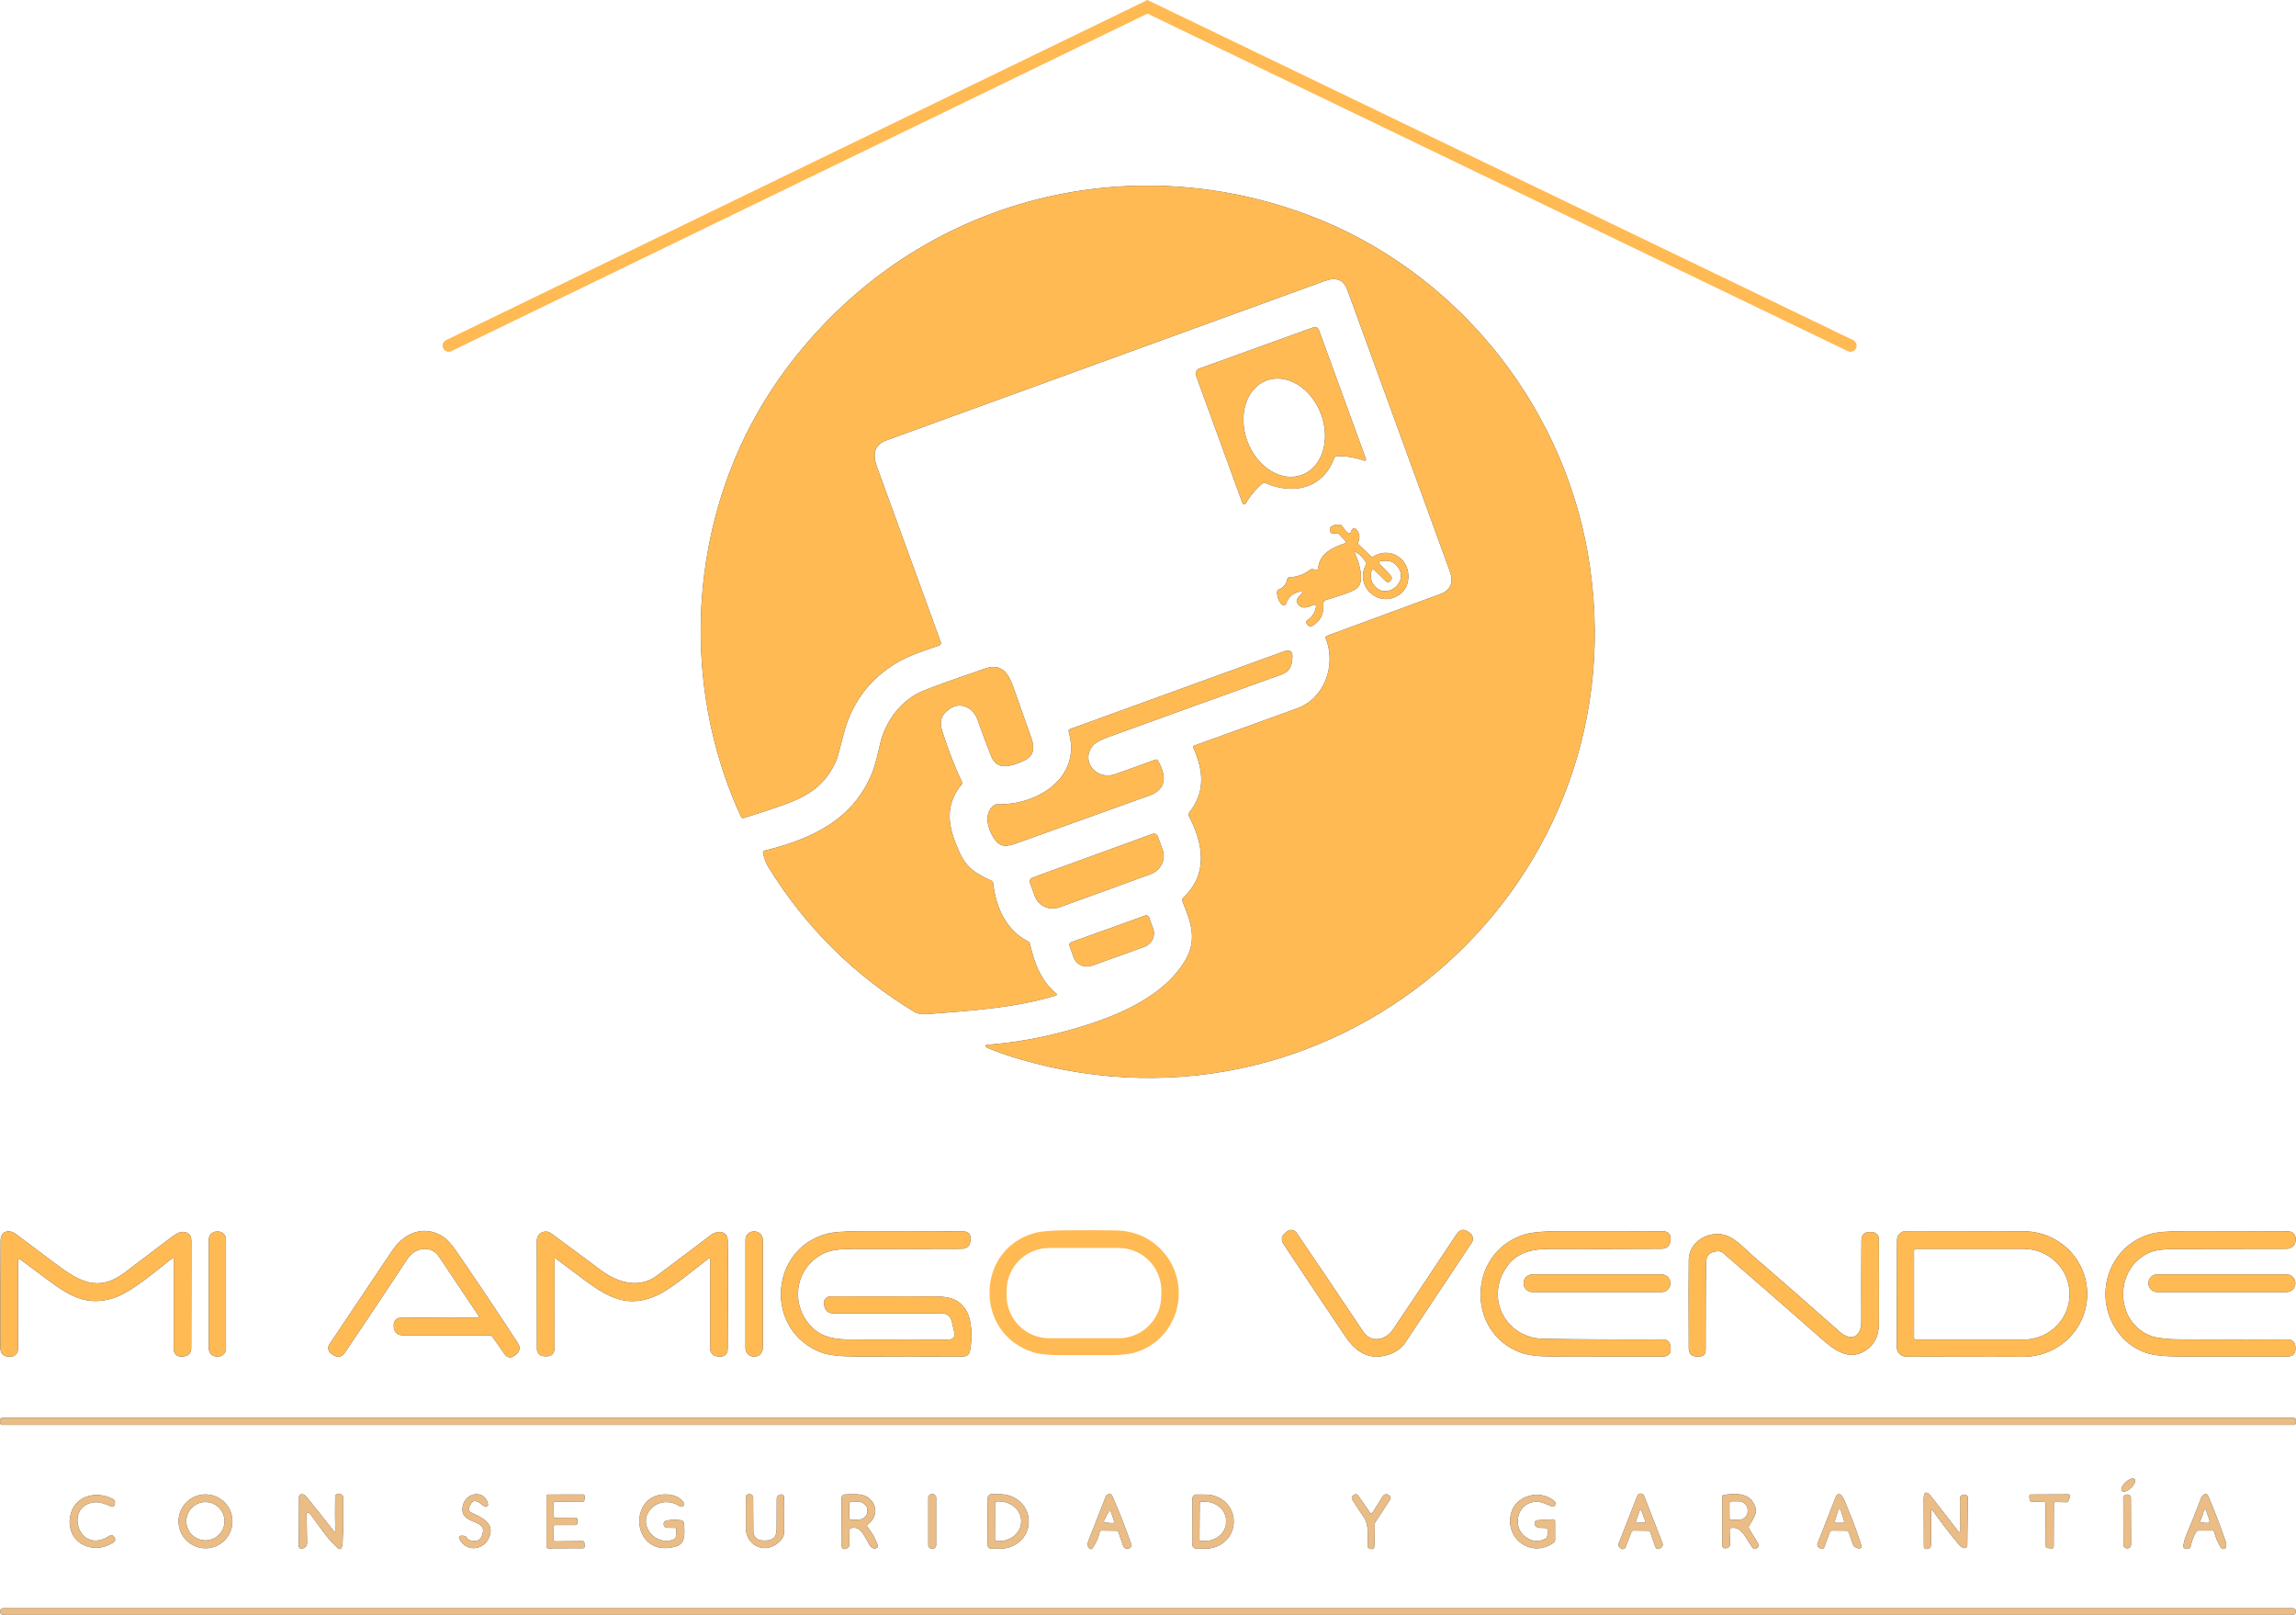 <?xml version="1.0" encoding="UTF-8"?>
<!DOCTYPE svg PUBLIC "-//W3C//DTD SVG 1.1//EN" "http://www.w3.org/Graphics/SVG/1.1/DTD/svg11.dtd">
<!-- Creator: CorelDRAW (Versión de evaluación) -->
<svg xmlns="http://www.w3.org/2000/svg" xml:space="preserve" width="132.263mm" height="93.008mm" version="1.1" style="shape-rendering:geometricPrecision; text-rendering:geometricPrecision; image-rendering:optimizeQuality; fill-rule:evenodd; clip-rule:evenodd"
viewBox="0 0 13930.19 9795.81"
 xmlns:xlink="http://www.w3.org/1999/xlink"
 xmlns:xodm="http://www.corel.com/coreldraw/odm/2003">
 <defs>
  <style type="text/css">
   <![CDATA[
    .str2 {stroke:#FFBA53;stroke-width:8.03;stroke-miterlimit:22.926}
    .str1 {stroke:#7E6544;stroke-width:3.59;stroke-miterlimit:10}
    .str0 {stroke:#88642A;stroke-width:3.59;stroke-miterlimit:10}
    .fil0 {fill:none;fill-rule:nonzero}
    .fil2 {fill:#EABC86;fill-rule:nonzero}
    .fil1 {fill:#FFBA53;fill-rule:nonzero}
   ]]>
  </style>
 </defs>
 <g id="Capa_x0020_1">
  <g id="_1298042418032">
   <g>
    <path class="fil0 str0" d="M8454.2 8062.79c-45.4,67.68 -135.2,88.97 -185.42,13.81 -128.37,-192.07 -262.89,-391.78 -403.57,-598.81 -12.14,-17.79 -36.59,-21.78 -53.71,-8.82l-9.48 7.15c-26.27,19.96 -30.26,43.74 -11.96,71.18 129.2,194.89 254.74,382.13 376.31,561.73 58.37,86.3 137.35,141.17 247.43,109.24 50.05,-14.46 87.13,-39.74 111.24,-76.16 130.7,-196.05 265.06,-397.92 403.09,-605.78 11.81,-17.79 7.98,-41.74 -8.98,-54.87l-8.31 -6.49c-28.44,-22.12 -52.55,-18.13 -72.5,11.98 -130.54,197.05 -258.58,389.11 -384.12,575.85z"/>
    <path class="fil0 str0" d="M1055.56 7632.27l0 554.24c0,21.95 17.96,39.91 39.91,39.74l11.64 -0.16c34.43,-0.17 51.56,-17.46 51.71,-51.88 0.34,-214.35 0.67,-429.86 0.84,-646.19 0,-34.42 -15.81,-52.56 -47.4,-54.55 -29.1,-1.83 -60.7,23.44 -80.81,38.91 -90.63,69.02 -181.26,137.69 -271.89,206.2 -162.12,122.72 -276.2,58.54 -429.02,-56.2 -78.32,-58.71 -156.65,-117.4 -234.96,-176.1 -39.91,-29.76 -90.12,-19.3 -90.46,37.58 -1.5,213.51 -1.99,430.85 -1.33,651.85 0.17,34.25 17.29,51.38 51.54,51.22l10.65 -0.17c22.95,-0.17 41.4,-18.63 41.57,-41.57l0.34 -536.94c0,-15.13 5.98,-18.13 18.12,-8.98 56.38,41.91 110.25,81.98 161.64,120.23 134.53,99.94 238.62,162.3 395.6,114.07 114.4,-35.25 255.91,-162.3 364.5,-245.27 3.16,-2.5 7.81,-0.17 7.81,3.99z"/>
    <path class="fil0 str0" d="M1369.35 7516.53c0,-25.11 -20.29,-45.39 -45.4,-45.39l-9.97 0c-25.11,0 -45.39,20.29 -45.39,45.39l0 664.49c0,25.11 20.29,45.39 45.39,45.39l9.97 0c25.12,0 45.4,-20.29 45.4,-45.39l0 -664.49z"/>
    <path class="fil0 str0" d="M2901.52 7993.28l-470.26 0.66c-22.78,0 -41.24,18.62 -41.08,41.57l0.17 12.64c0.34,27.6 22.61,49.72 50.05,49.72l531.62 -0.17c6.49,0 12.47,3.16 16.14,8.48l76.49 109.25c12.31,17.63 36.93,21.29 53.71,7.81l11.31 -9.14c23.94,-19.13 27.6,-41.57 10.81,-67.34 -121.23,-185.42 -244.12,-369 -368.66,-550.41 -33.26,-48.72 -62.86,-80.98 -88.8,-96.78 -116.07,-71.01 -233.3,-16.63 -302.81,87.63 -122.55,183.59 -249.43,372.65 -380.3,567.21 -12.31,18.45 -7.32,43.56 11.3,55.87l10.14 6.65c28.11,18.46 51.56,13.81 70.34,-14.13 132.53,-195.72 258.91,-385.12 379.3,-568.53 45.9,-70.01 144.01,-87.14 194.73,-11.31 79.98,119.56 160.47,239.45 241.28,360.01 2.99,4.49 -0.17,10.31 -5.49,10.31z"/>
    <path class="fil0 str0" d="M3374.78 7633.77c56.37,42.4 113.74,85.14 172.11,128.54 140.02,103.77 252.26,165.79 413.39,104.27 102.27,-38.91 236.13,-157.8 339.56,-235.8 4.16,-3.16 10.14,-0.17 10.14,4.98l0.34 545.59c0,22.95 17.62,42.08 40.4,43.91l11.81 0.99c34.09,2.83 51.22,-12.97 51.39,-47.06 1.99,-336.56 1.99,-555.07 0,-655.34 -1.33,-59.03 -62.19,-60.53 -98.94,-32.6 -108.59,82.65 -217.67,164.8 -327.09,246.44 -111.08,82.97 -240.79,44.07 -344.55,-33.26 -103.76,-77.49 -204.2,-151.82 -301.15,-222.82 -34.75,-25.45 -83.64,-0.67 -83.64,42.39l0.5 658.67c0,21.78 16.8,39.91 38.41,41.57l12.14 0.83c35.59,2.66 53.38,-13.81 53.38,-49.39l0.17 -536.12c0,-9.64 3.82,-11.64 11.64,-5.81z"/>
    <path class="fil0 str0" d="M4626.43 7519.36c0,-26.94 -21.78,-48.73 -48.72,-48.73l-4.66 0c-26.94,0 -48.73,21.79 -48.73,48.73l0 658.82c0,26.94 21.79,48.73 48.73,48.73l4.66 0c26.94,0 48.72,-21.79 48.72,-48.73l0 -658.82z"/>
    <path class="fil0 str0" d="M5790.44 8076.76c7.81,33.42 -5.49,50.22 -39.91,50.05 -189.57,-0.17 -386.12,-0.34 -589.49,-0.66 -90.97,-0.17 -167.28,-11.31 -228.81,-68.34 -148.66,-137.69 -113.24,-379.14 74.66,-460.95 35.42,-15.46 90.46,-23.28 165.12,-23.12 218,0.34 438.33,0.17 661.32,-0.66 33.26,-0.17 51.05,-16.8 53.22,-50.05l0.66 -11.98c1.5,-21.61 -15.63,-39.91 -37.41,-40.23 -221.17,-1.84 -435.68,-2.34 -643.37,-1.34 -87.8,0.5 -149.66,5.32 -185.75,14.46 -352.52,90.47 -383.79,586.34 -37.41,717.88 42.4,16.12 110.58,24.28 204.37,24.43 217.5,0.51 436.51,0.34 657.17,-0.33 21.12,0 33.92,-10.31 38.41,-30.93 15.46,-70.5 16.46,-196.22 -31.43,-259.41 -47.72,-63.02 -104.43,-70.5 -189.07,-70.67 -206.68,-0.66 -415.04,-0.66 -624.74,-0.17 -22.95,0 -40.57,20.45 -37.08,43.23l1.5 9.48c4.82,31.6 23.12,47.4 55.21,47.4l653.51 -0.17c35.76,0 57.54,17.46 65.51,52.22l13.81 59.87z"/>
    <path class="fil0 str0" d="M9365.96 8122.16c-212.52,-2.99 -343.38,-212.69 -249.1,-399.92 61.19,-121.39 160.47,-149.34 297.32,-148.66 214.67,0.83 436.5,0.5 665.82,-0.67 32.09,-0.16 49.88,-16.29 53.38,-48.05l1.16 -10.14c2.66,-23.78 -15.8,-44.4 -39.57,-44.57 -216.68,-0.99 -429.2,-1.33 -637.88,-0.83 -99.45,0.17 -170.61,7.49 -213.51,21.62 -338.74,111.75 -347.38,591.82 -15.3,712.21 42.4,15.46 104.6,23.11 186.58,23.28 221,0.34 444.99,0.51 671.97,0.34 35.75,0 51.54,-17.79 47.55,-53.22l-1.16 -10.97c-2.33,-21.12 -20.29,-37.07 -41.4,-36.92 -238.13,1.17 -480.08,0 -725.85,-3.49z"/>
    <path class="fil0 str0" d="M11510.9 7521.36l-0.99 652.18c-0.17,29.27 23.61,53.05 52.87,53.22l713.71 1.16c212.35,0.34 384.96,-168.61 385.3,-377.31l0 -2.33c0.33,-208.7 -171.61,-378.31 -383.96,-378.63l-713.71 -1.17c-29.27,-0.17 -53.05,23.61 -53.22,52.88z"/>
    <path class="fil0 str0" d="M13045.91 8102.86c-219,-85.81 -222.49,-413.22 -3.67,-507.34 33.43,-14.3 86.14,-21.45 158.48,-21.45 220.49,-0.17 445.15,-0.5 673.97,-1 28.59,-0.17 51.71,-23.11 51.88,-51.71l0 -8.98c0.16,-23.11 -18.46,-41.9 -41.58,-42.07 -220,-1.16 -436.5,-1.34 -649.19,-0.83 -84.3,0.17 -144.5,4.99 -180.92,14.8 -256.42,68.34 -358.35,367.83 -212.01,582.67 44.9,66.02 104.6,111.92 178.92,137.52 42.57,14.64 114.24,21.95 215.18,22.12 213.34,0.17 426.69,0.17 640.04,0 35.25,0 51.38,-17.62 48.39,-52.71l-0.83 -10.65c-1.83,-21.44 -19.79,-37.74 -41.24,-37.58 -208.36,1.34 -420.53,1.51 -636.55,0.34 -95.61,-0.5 -162.46,-8.15 -200.87,-23.12z"/>
    <path class="fil0 str0" d="M10385.3 7595.85c31.26,-11.47 54.38,-10.64 69.51,2.5 188.91,163.13 377.14,327.09 564.55,491.88 85.47,75 181.25,169.95 292.33,103.93 57.2,-34.08 85.96,-88.46 86.47,-163.12 1.16,-171.29 1,-343.38 -0.17,-516.16 -0.17,-21.95 -17.63,-39.74 -39.57,-40.4l-11.98 -0.51c-34.09,-0.99 -51.22,15.47 -51.39,49.55 -1.16,168.45 -1.5,333.41 -0.83,495.05 0.34,91.28 -64.18,121.55 -132.7,60.86 -176.44,-156.48 -354.03,-311.79 -532.78,-465.94 -36.93,-31.77 -86.14,-87.47 -142.19,-113.07 -100.6,-46.07 -237.29,23.11 -239.11,139.85 -1.51,84.81 -1.51,263.57 -0.17,536.27 0.17,33.77 17.13,50.55 50.88,50.06l11.48 -0.17c24.94,-0.33 37.41,-12.97 37.57,-38.07 0.18,-179.1 0.67,-353.52 1.83,-523.15 0.17,-37.58 12.31,-60.7 36.25,-69.34z"/>
    <path class="fil0 str0" d="M10133.21 7782.76c0,-28.28 -22.95,-51.22 -51.22,-51.22l-785.21 0c-28.27,0 -51.22,22.94 -51.22,51.22l0 1.65c0,28.28 22.95,51.22 51.22,51.22l785.21 0c28.27,0 51.22,-22.94 51.22,-51.22l0 -1.65z"/>
    <path class="fil0 str0" d="M13924.9 7782.6c0,-28.27 -22.95,-51.22 -51.22,-51.22l-786.21 0c-28.27,0 -51.22,22.95 -51.22,51.22l0 1.66c0,28.27 22.95,51.22 51.22,51.22l786.21 0c28.27,0 51.22,-22.95 51.22,-51.22l0 -1.66z"/>
    <path class="fil0 str1" d="M13928.39 8613.54c0,-6.82 -5.66,-12.47 -12.47,-12.47l-13901.66 0c-6.81,0 -12.46,5.65 -12.46,12.47l0 15.29c0,6.81 5.65,12.48 12.46,12.48l13901.66 0c6.81,0 12.47,-5.67 12.47,-12.48l0 -15.29z"/>
    <path class="fil0 str1" d="M12950.17 8972.71c-8.36,-8.97 -31.98,-0.65 -52.66,18.63 -20.72,19.3 -30.7,42.23 -22.25,51.23 8.35,8.97 31.97,0.65 52.65,-18.63 20.73,-19.3 30.7,-42.24 22.27,-51.23z"/>
    <path class="fil0 str1" d="M1870.87 9174.09c6.49,3.16 12.47,8.14 17.79,15.12 47.4,62.36 106.26,156.48 167.28,203.21 5.16,3.82 12.31,1.83 14.64,-4.16 4.15,-10.47 6.48,-22.29 6.98,-35.25 4.16,-89.46 5.32,-179.09 3.5,-268.89 -0.17,-9.97 -7.32,-18.29 -17.14,-20.29l-4.98 -0.83c-15.63,-2.99 -23.61,3.5 -23.95,19.28 -1.66,74.17 -1.16,142.19 1.33,204.21 0.17,5.49 -1.99,7.81 -6.65,6.81 -1,-0.17 -1.99,-0.83 -2.83,-1.83 -56.37,-71.67 -112.74,-142.67 -169.44,-212.85 -8.32,-10.31 -17.79,-14.97 -28.44,-13.97 -7.48,0.66 -13.13,6.81 -13.3,14.3l-1 300.48c0,9.3 9.15,15.63 17.8,12.47l7.98 -2.99c14.46,-5.49 21.61,-15.81 21.44,-31.27l-3.33 -175.6c0,-6.48 6.49,-10.81 12.31,-7.97z"/>
    <path class="fil0 str1" d="M4622.43 9344.86c-29.27,-0.82 -52.56,-24.77 -52.88,-54.04l-1.66 -205.36c-0.17,-14.47 -7.31,-21.45 -21.78,-21.13l-5.66 0.17c-6.81,0.17 -12.3,5.81 -12.47,12.64 -1.5,67.68 -1.83,132.53 -1,194.22 1.17,94.95 100.45,149.65 180.09,95.12 31.93,-21.78 48.06,-45.73 48.55,-71.5 1.17,-72.01 0.83,-144.01 -0.99,-216.34 -0.17,-8.32 -7.81,-14.3 -15.97,-12.64l-5.32 1.17c-12.98,2.82 -19.46,10.97 -19.46,24.11l-0.66 184.42c-0.16,47.72 -23.94,71 -71.67,69.67l-19.12 -0.51z"/>
    <path class="fil0 str1" d="M5678.52 9084.62c0,-12.13 -9.81,-21.94 -21.95,-21.94l-1.33 0c-12.14,0 -21.95,9.81 -21.95,21.94l0 286.69c0,12.14 9.81,21.95 21.95,21.95l1.33 0c12.14,0 21.95,-9.81 21.95,-21.95l0 -286.69z"/>
    <path class="fil0 str1" d="M6787.33 9292.82l27.44 80.31c4.99,14.81 15.13,20.79 30.6,17.63l5.15 -1c9.65,-1.99 15.3,-11.96 12.14,-21.28 -33.76,-97.95 -71.84,-195.06 -114.41,-291.17 -6.81,-15.47 -16.79,-18.63 -29.6,-9.14 -4.66,3.32 -8.14,7.97 -10.14,13.29 -33.59,87.31 -68.01,174.94 -103.27,263.07 -8.14,20.62 -6.15,36.41 6.33,47.55 4.66,4.16 11.63,3.33 15.12,-1.66 20.79,-29.76 35.42,-62.52 43.91,-97.94 1.65,-6.98 6.15,-10.48 13.3,-10.31l90.45 1.17c5.82,0.17 11.14,3.82 12.98,9.48z"/>
    <path class="fil0 str1" d="M10013.98 9293.15l30.26 87.64c4.32,12.64 12.47,15.97 24.45,9.97l6.15 -3.16c10.14,-4.99 14.64,-16.96 10.48,-27.44l-111.75 -286.52c-6.81,-17.45 -31.43,-17.45 -38.25,0l-112.91 287.85c-3.82,9.98 0,21.12 8.98,26.6l7.32 4.5c7.97,4.82 18.28,1.33 21.61,-7.32l36.25 -92.79c2.82,-6.98 7.81,-10.48 15.29,-10.31l88.97 1.34c5.99,0.16 11.31,3.98 13.14,9.64z"/>
    <path class="fil0 str1" d="M11714.28 9161.95c0,-5.81 7.48,-8.31 10.97,-3.49 50.05,71 103.93,140.84 161.3,209.52 9.14,10.97 18.95,17.63 29.75,20.12 9.32,2 18.14,-4.98 18.29,-14.46l3.16 -290.51c0.17,-9.81 -8.48,-17.45 -18.28,-16.29l-5.33 0.66c-14.29,1.66 -21.44,9.65 -21.44,24.12l0.16 198.54c0,4.82 -6.15,6.98 -9.14,3.16l-166.28 -213.34c-30.1,-38.59 -44.9,-33.43 -44.73,15.46l0.99 286.01c0.17,7.81 7.15,13.64 14.97,12.3l6.32 -1.16c13.14,-2.33 19.79,-10.14 19.62,-23.44l-0.33 -207.2z"/>
    <path class="fil0 str1" d="M13435.19 9291.16c8.48,33.92 22.12,65.85 41.07,95.95 6.98,11.13 23.95,8.48 27.44,-4.16 2.83,-10.31 2.66,-20.29 -0.66,-30.1 -31.75,-92.28 -67.17,-185.07 -106.59,-278.03 -4.5,-10.65 -12.14,-13.64 -22.78,-9.14 -7.98,3.32 -14.64,12.13 -19.96,26.27 -28.44,76.33 -58.7,151.82 -90.63,226.81 -5.65,13.48 -10.81,32.26 -15.46,56.55 -1.5,7.97 3.99,15.63 12.14,16.79l7.65 1.17c10.81,1.5 20.95,-5.82 23.12,-16.63 6.15,-31.09 17.29,-60.19 33.59,-87.3 2.66,-4.32 7.15,-6.81 12.13,-6.98l87.14 -0.5c5.49,0 10.47,3.82 11.81,9.31z"/>
    <path class="fil0 str1" d="M568.17 9111.24c38.07,-4.82 72.66,10.31 108.08,25.44 6.82,2.99 14.81,-0.83 16.8,-8.14l2.16 -8.32c3.33,-12.13 -0.66,-21.29 -11.81,-27.1 -104.75,-54.21 -235.63,-16.14 -256.41,105.92 -26.28,154.98 132.86,236.63 258.58,156.31 13.46,-8.48 15.46,-19.12 5.98,-31.92l-2.5 -3.5c-5.15,-7.15 -15.13,-8.8 -22.44,-3.99 -190.91,125.22 -281.69,-180.75 -98.44,-204.69z"/>
    <path class="fil0 str1" d="M1408.59 9227.63c0,-89.46 -72.5,-161.95 -161.96,-161.95 -89.46,0 -161.96,72.49 -161.96,161.95 0,89.47 72.5,161.98 161.96,161.98 89.46,0 161.96,-72.5 161.96,-161.98z"/>
    <path class="fil0 str1" d="M2964.7 9328.07c40.41,-90.46 -44.89,-123.38 -107.91,-152.99 -13.13,-6.15 -18.29,-21.95 -11.47,-34.76l11.13 -20.61c8.15,-14.97 20.29,-19.79 36.42,-14.47 11.64,3.82 25.45,13.14 41.57,27.6 6.98,6.32 13.81,6.81 20.45,1.66 3.82,-2.82 5.15,-6.65 4.32,-11.47 -16.79,-86.98 -134.36,-73.67 -150.48,13.97 -20.62,111.75 137.86,72 122.72,157.14 -8.65,48.72 -37.42,64.69 -86.31,47.89 -3.82,-1.33 -6.97,-3.82 -8.97,-7.15 -6.15,-10.31 -10.81,-15.8 -13.97,-16.46 -39.07,-7.98 -46.07,3.65 -21.12,34.76 47.23,59.03 134.02,40.91 163.62,-25.11z"/>
    <path class="fil0 str1" d="M3368.12 9208.51c-4.98,0.17 -9.14,-3.99 -9.31,-8.98l-1.5 -83.47c-0.17,-4.99 4.16,-9.32 9.14,-9.32l168.28 1.51c4.82,0 8.82,-3.67 9.32,-8.32l2.16 -23.78c0.33,-5.32 -3.82,-9.97 -9.15,-9.97l-211.01 0.17c-4.99,0 -9.15,4.16 -9.15,9.14l0.17 305.47c0,4.99 4.16,9.15 9.15,9.15l210.52 -0.83c5.32,0 9.48,-4.49 8.98,-9.81l-1.66 -22.45c-0.34,-4.82 -4.33,-8.48 -9.15,-8.32l-168.61 1.66c-5.16,0.17 -9.32,-3.98 -9.15,-9.14l0.83 -83.65c0.17,-4.98 4.16,-8.97 9.14,-8.97l124.55 0.17c4.99,0 8.98,-3.99 9.15,-8.98l0.33 -23.94c0.17,-5.16 -4.16,-9.48 -9.31,-9.32l-123.72 2z"/>
    <path class="fil0 str1" d="M4105.11 9275.7l-3.33 46.38c-0.5,5.49 -3.49,10.48 -8.15,13.3 -44.56,25.95 -109.91,7.99 -142.01,-27.27 -101.44,-111.08 39.58,-256.25 170.95,-174.76 4.81,2.82 8.97,4.32 12.47,4.15 6.81,-0.17 11.47,-3.65 13.97,-10.48 1.5,-3.98 0.83,-8.48 -1.66,-11.96 -21.12,-28.77 -51.22,-44.9 -90.29,-48.55 -253.09,-23.61 -231.48,392.44 46.06,311.29 59.37,-17.46 47.72,-90.97 45.07,-139.03 -0.5,-8.48 -6.81,-15.29 -15.3,-16.46 -29.6,-3.82 -57.86,-3.49 -84.64,1 -8.15,1.33 -13.8,4.5 -17.13,9.48 -5.49,8.14 -4.82,16.8 2.16,25.61 2.99,3.98 7.81,6.31 12.81,6.48l50.05 1c5.33,0.17 9.32,4.49 8.98,9.82z"/>
    <path class="fil0 str1" d="M5160.54 9267.71c68.51,-19.79 90.13,66.01 122.06,110.58 8.98,12.47 25.77,15.97 38.75,8.15 4.16,-2.5 3.65,-10.65 -1.83,-24.61 -14.46,-37.08 -33.59,-69.84 -57.37,-98.44 -5.16,-6.32 -3.82,-15.63 2.99,-20.29 46.73,-31.92 58.37,-92.13 23.78,-136.86 -41.23,-53.04 -104.76,-40.57 -163.46,-40.57 -9.65,0 -17.46,7.81 -17.46,17.45l0.5 297.49c0,9.65 9.32,16.29 18.46,13.47l7.98 -2.66c9.81,-3.16 16.46,-12.3 16.63,-22.61l1.16 -90.96c0.17,-5.33 2.66,-8.65 7.81,-10.14z"/>
    <path class="fil0 str1" d="M5994.31 9085.46l-1.33 285.01c-0.18,11.81 9.3,21.29 21.12,21.45l53.87 0.16c94.45,0.51 171.28,-71.17 171.78,-159.96l0 -5.66c0.5,-88.97 -75.66,-161.46 -170.12,-161.8l-53.87 -0.34c-11.82,-0.17 -21.3,9.31 -21.45,21.13z"/>
    <path class="fil0 str1" d="M7236.14 9089.45l-1 278.7c0,12.8 10.31,23.28 23.12,23.28l57.2 0.17c92.62,0.34 167.95,-71 168.28,-159.3l0 -4.99c0.34,-88.46 -74.49,-160.3 -167.28,-160.64l-57.2 -0.16c-12.64,0 -23.12,10.3 -23.12,22.94z"/>
    <path class="fil0 str1" d="M8326.33 9178.58c-3,4.66 -9.82,4.82 -12.98,0.34l-75 -107.6c-5.15,-7.31 -15.29,-9.14 -22.61,-3.82l-3.5 2.66c-10.3,7.65 -11.96,16.79 -5.15,27.6 21.45,33.59 43.9,67.51 67.19,101.6 34.25,50.22 25.27,114.9 25.11,175.1 -0.17,11.47 5.49,17.79 16.79,18.96l8.31 0.99c6.49,0.67 12.14,-4.32 12.31,-10.96l3.16 -141.35c0,-3.33 1,-6.65 2.82,-9.48l90.3 -138.35c4.49,-6.81 2.99,-15.8 -3.5,-20.95l-4.82 -3.67c-10.64,-8.31 -26.11,-5.65 -33.26,5.66l-65.17 103.27z"/>
    <path class="fil0 str1" d="M9379.26 9333.39c-39.07,20.45 -76.66,19.62 -113.07,-2.33 -111.58,-67.51 -56.21,-242.78 77.33,-221.66 11.3,1.83 34.42,10.14 69.5,24.94 5.82,2.5 10.48,2.99 13.8,1.5 4.5,-1.82 7.49,-6.48 8.65,-13.8 1,-5.66 -0.99,-11.31 -5.15,-15.13 -84.97,-75.33 -234.63,-36.59 -261.41,74 -37.58,156.31 127.88,269.89 257.76,173.94 4.66,-3.5 6.98,-8.32 6.98,-14.13l0 -111.58c0,-8.82 -4.33,-12.81 -13.14,-12.31l-92.62 5.33c-9.81,0.5 -17.13,9.14 -15.96,18.96 3.49,31.42 45.89,22.94 67.68,25.93 6.48,1 9.97,4.67 10.81,11.14 1.82,15.13 1,29.76 -2.66,44.24 -1.16,4.99 -3.99,8.65 -8.48,10.97z"/>
    <path class="fil0 str1" d="M10501.21 9266.88c68.34,-14.47 95.61,72 133.19,120.06 4.82,6.32 13.47,8.15 20.45,4.33l4.33 -2.51c8.82,-4.64 11.96,-15.79 6.81,-24.43l-55.2 -92.13c-3.67,-6.15 -3.67,-12.14 0,-18.13 32.42,-54.38 62.35,-87.64 19.12,-148.33 -36.08,-50.72 -115.4,-45.73 -170.61,-36.76 -5.66,0.83 -8.48,4.16 -8.48,9.98l0 295.49c0,9.31 8.14,16.46 17.29,15.29l6.15 -0.82c13.64,-1.66 20.29,-9.32 20.12,-23.12l-1.82 -88.13c-0.17,-5.16 3.49,-9.82 8.65,-10.81z"/>
    <path class="fil0 str1" d="M11217.24 9292.49l25.6 72.83c3.83,10.82 11.14,17.96 22.12,21.29l12.64 3.82c8.98,2.83 17.46,-5.65 14.64,-14.63 -22.45,-72 -47.07,-139.51 -74.01,-202.87 -10.96,-25.45 -24.27,-70.67 -46.55,-101.1 -8.31,-11.31 -25.77,-8.98 -30.76,3.99l-112.41 287.17c-3.16,7.98 -0.17,16.97 7.15,21.45l7.98 4.99c11.81,7.14 19.95,4.32 24.61,-8.65l32.42 -89.13c2,-5.66 7.32,-9.31 13.47,-9.31l89.97 0.83c5.81,0 11.13,3.65 13.13,9.31z"/>
    <path class="fil0 str1" d="M12459.9 9117.55c0,-5.15 4.16,-9.14 9.31,-9.14l69.51 1.83c3.82,0.17 7.49,-2.33 8.82,-5.99l10.14 -26.77c2.16,-5.98 -2.17,-12.46 -8.65,-12.46l-226.48 0.99c-5.49,0 -9.65,4.66 -9.14,9.98l2.33 21.78c0.5,4.66 4.15,8.14 8.8,8.31l79.16 2.66c4.98,0.17 8.8,4.16 8.8,9.14l1 260.9c0,4.67 3.65,8.65 8.32,9.15l27.1 2.49c5.32,0.34 9.98,-3.82 9.98,-9.14l0.99 -263.74z"/>
    <path class="fil0 str1" d="M12927.18 9086.21c0,-11.06 -9.14,-20.04 -20.19,-20.05l-3.33 0.02c-11.07,-0.01 -20.05,9.13 -20.04,20.18l0.99 283.7c0,11.07 9.14,20.04 20.19,20.05l3.32 -0.02c11.08,0.01 20.06,-9.14 20.05,-20.19l-0.99 -283.69z"/>
    <path class="fil0 str1" d="M13928.22 9773.23c0,-9.65 -7.81,-17.46 -17.45,-17.46l-13891.01 0c-9.65,0 -17.46,7.81 -17.46,17.46l0 3.32c0,9.65 7.81,17.46 17.46,17.46l13891.01 0c9.64,0 17.45,-7.81 17.45,-17.46l0 -3.32z"/>
    <path class="fil0 str0" d="M11611.18 7585.21l0 529.79c0,6.48 5.32,11.81 11.81,11.81l654.67 0c154.81,0 280.36,-123.72 280.36,-276.37l0 -0.67c0,-152.64 -125.54,-276.37 -280.36,-276.37l-654.67 0c-6.49,0 -11.81,5.32 -11.81,11.81z"/>
    <path class="fil0 str1" d="M6697.21 9221.81c-3.16,6.32 0.99,13.97 8.14,14.63l44.9 3.67c7.15,0.66 12.47,-6.15 10.31,-12.98l-17.96 -56.2c-2.66,-8.49 -14.3,-9.48 -18.29,-1.5l-27.1 52.38z"/>
    <path class="fil0 str1" d="M9923.19 9230.29c-1.33,3.67 1.5,7.49 5.32,7.49l51.56 -0.83c3.82,0 6.48,-3.99 5.15,-7.66l-26.93 -70.83c-1.83,-4.99 -8.82,-4.82 -10.48,0.16l-24.61 71.67z"/>
    <path class="fil0 str1" d="M13407.08 9227.63c-0.33,-18.12 -16.79,-45.06 -19.45,-65.34 -1.33,-9.48 -14.63,-10.31 -17.13,-1.17 -5.49,19.79 -13.47,42.4 -23.94,67.68 -2.51,5.98 13.8,9.31 49.22,10.14 6.32,0.17 11.47,-4.98 11.3,-11.31z"/>
    <path class="fil0 str1" d="M1364.03 9226.81c0,-64.86 -52.71,-117.57 -117.57,-117.57 -64.86,0 -117.56,52.71 -117.56,117.57 0,64.85 52.7,117.56 117.56,117.56 64.86,0 117.57,-52.71 117.57,-117.56z"/>
    <path class="fil0 str1" d="M5150.56 9122.04l0 82.8c0.17,8.15 6.81,14.97 15.13,14.81l38.24 0c33.59,0 60.7,-24.11 60.7,-53.71l0 -5.66c0,-29.43 -27.28,-53.38 -61.03,-53.38l-38.24 0c-8.14,0.17 -14.97,6.81 -14.8,15.13z"/>
    <path class="fil0 str1" d="M6035.71 9116.39l-0.66 221.17c0,6.15 4.82,11.13 10.97,11.31l15.46 0c74.66,0.16 135.36,-53.22 135.53,-119.4l0 -3.65c0.17,-66.18 -60.03,-120.23 -134.53,-120.39l-15.46 0c-6.15,-0.17 -11.31,4.82 -11.31,10.97z"/>
    <path class="fil0 str1" d="M7277.71 9117.72l-2 219.17c0,6.15 4.99,11.3 11.31,11.3l20.45 0.17c72.84,0.66 132.2,-50.88 132.87,-115.06l0 -9.32c0.66,-64.18 -58.04,-116.73 -130.87,-117.39l-20.45 -0.17c-6.16,0 -11.31,4.98 -11.31,11.31z"/>
    <path class="fil0 str1" d="M10491.39 9117.72l0.66 90.45c0.17,6.82 5.82,12.48 12.64,12.31l43.4 -0.34c31.6,-0.34 57.03,-23.78 56.71,-52.38l0 -11.64c-0.34,-28.61 -26.11,-51.72 -57.71,-51.39l-43.39 0.34c-6.82,0.16 -12.48,5.81 -12.31,12.64z"/>
    <path class="fil0 str1" d="M11130.77 9225.14c-2,6.32 2.82,12.8 9.31,12.8l40.41 0c6.48,0 11.3,-6.31 9.31,-12.64l-19.96 -65.51c-2.82,-9.31 -15.96,-9.31 -18.79,-0.17l-20.29 65.52z"/>
    <path class="fil1" d="M8268.78 8076.59c50.22,75.16 140.02,53.87 185.42,-13.81 125.54,-186.74 253.58,-378.8 384.12,-575.85 19.96,-30.1 44.07,-34.09 72.5,-11.98l8.31 6.49c16.97,13.13 20.79,37.08 8.98,54.87 -138.02,207.86 -272.38,409.74 -403.09,605.78 -24.11,36.42 -61.19,61.7 -111.24,76.16 -110.08,31.93 -189.06,-22.94 -247.43,-109.24 -121.56,-179.6 -247.11,-366.84 -376.31,-561.73 -18.29,-27.44 -14.3,-51.22 11.96,-71.18l9.48 -7.15c17.13,-12.97 41.57,-8.97 53.71,8.82 140.68,207.03 275.21,406.74 403.57,598.81z"/>
    <path class="fil1" d="M1055.56 7632.27c0,-4.16 -4.66,-6.49 -7.81,-3.99 -108.59,82.97 -250.1,210.02 -364.5,245.27 -156.98,48.23 -261.07,-14.13 -395.6,-114.07 -51.39,-38.24 -105.26,-78.32 -161.64,-120.23 -12.13,-9.14 -18.12,-6.15 -18.12,8.98l-0.34 536.94c-0.17,22.94 -18.62,41.4 -41.57,41.57l-10.65 0.17c-34.25,0.16 -51.38,-16.97 -51.54,-51.22 -0.66,-221 -0.17,-438.34 1.33,-651.85 0.34,-56.87 50.55,-67.34 90.46,-37.58 78.32,58.7 156.65,117.39 234.96,176.1 152.82,114.74 266.9,178.92 429.02,56.2 90.63,-68.51 181.26,-137.18 271.89,-206.2 20.12,-15.46 51.71,-40.74 80.81,-38.91 31.59,1.99 47.4,20.13 47.4,54.55 -0.17,216.33 -0.51,431.84 -0.84,646.19 -0.16,34.42 -17.28,51.71 -51.71,51.88l-11.64 0.16c-21.95,0.17 -39.91,-17.79 -39.91,-39.74l0 -554.24z"/>
    <path class="fil1" d="M1369.35 8181.02c0,25.11 -20.29,45.39 -45.4,45.39l-9.97 0c-25.11,0 -45.39,-20.29 -45.39,-45.39l0 -664.49c0,-25.11 20.29,-45.39 45.39,-45.39l9.97 0c25.12,0 45.4,20.29 45.4,45.39l0 664.49z"/>
    <path class="fil1" d="M2901.52 7993.28c5.32,0 8.48,-5.82 5.49,-10.31 -80.81,-120.56 -161.3,-240.45 -241.28,-360.01 -50.72,-75.83 -148.83,-58.7 -194.73,11.31 -120.38,183.41 -246.77,372.81 -379.3,568.53 -18.79,27.94 -42.23,32.6 -70.34,14.13l-10.14 -6.65c-18.62,-12.31 -23.61,-37.42 -11.3,-55.87 130.86,-194.56 257.74,-383.63 380.3,-567.21 69.51,-104.26 186.75,-158.64 302.81,-87.63 25.94,15.8 55.54,48.06 88.8,96.78 124.54,181.42 247.43,364.99 368.66,550.41 16.8,25.77 13.13,48.22 -10.81,67.34l-11.31 9.14c-16.79,13.47 -41.4,9.82 -53.71,-7.81l-76.49 -109.25c-3.67,-5.32 -9.65,-8.48 -16.14,-8.48l-531.62 0.17c-27.44,0 -49.71,-22.12 -50.05,-49.72l-0.17 -12.64c-0.17,-22.95 18.29,-41.57 41.08,-41.57l470.26 -0.66z"/>
    <path class="fil1" d="M3374.78 7633.77c-7.81,-5.82 -11.64,-3.82 -11.64,5.81l-0.17 536.12c0,35.58 -17.79,52.05 -53.38,49.39l-12.14 -0.83c-21.61,-1.66 -38.41,-19.79 -38.41,-41.57l-0.5 -658.67c0,-43.07 48.89,-67.84 83.64,-42.39 96.95,71 197.38,145.33 301.15,222.82 103.76,77.33 233.47,116.23 344.55,33.26 109.42,-81.65 218.5,-163.8 327.09,-246.44 36.75,-27.93 97.61,-26.44 98.94,32.6 1.99,100.27 1.99,318.78 0,655.34 -0.17,34.09 -17.29,49.89 -51.39,47.06l-11.81 -0.99c-22.78,-1.83 -40.4,-20.96 -40.4,-43.91l-0.34 -545.59c0,-5.15 -5.98,-8.14 -10.14,-4.98 -103.43,77.99 -237.29,196.89 -339.56,235.8 -161.13,61.52 -273.37,-0.5 -413.39,-104.27 -58.37,-43.39 -115.74,-86.13 -172.11,-128.54z"/>
    <path class="fil1" d="M4626.43 8178.19c0,26.94 -21.78,48.73 -48.72,48.73l-4.66 0c-26.94,0 -48.73,-21.79 -48.73,-48.73l0 -658.82c0,-26.94 21.79,-48.73 48.73,-48.73l4.66 0c26.94,0 48.72,21.79 48.72,48.73l0 658.82z"/>
    <path class="fil1" d="M5790.44 8076.76l-13.81 -59.87c-7.97,-34.76 -29.75,-52.22 -65.51,-52.22l-653.51 0.17c-32.09,0 -50.39,-15.8 -55.21,-47.4l-1.5 -9.48c-3.49,-22.78 14.13,-43.23 37.08,-43.23 209.7,-0.5 418.06,-0.5 624.74,0.17 84.65,0.17 141.35,7.65 189.07,70.67 47.89,63.19 46.89,188.91 31.43,259.41 -4.49,20.62 -17.29,30.93 -38.41,30.93 -220.66,0.66 -439.67,0.83 -657.17,0.33 -93.79,-0.16 -161.96,-8.31 -204.37,-24.43 -346.38,-131.54 -315.11,-627.4 37.41,-717.88 36.08,-9.14 97.95,-13.97 185.75,-14.46 207.7,-1 422.21,-0.51 643.37,1.34 21.78,0.33 38.91,18.62 37.41,40.23l-0.66 11.98c-2.17,33.25 -19.96,49.88 -53.22,50.05 -222.99,0.83 -443.32,1 -661.32,0.66 -74.66,-0.16 -129.7,7.66 -165.12,23.12 -187.91,81.81 -223.33,323.27 -74.66,460.95 61.53,57.03 137.85,68.18 228.81,68.34 203.37,0.33 399.92,0.5 589.49,0.66 34.42,0.17 47.72,-16.63 39.91,-50.05z"/>
    <path class="fil1" d="M6776.04 7463.31c112.75,2.5 216.01,50.05 289,138.85 172.12,209.7 77.33,533.29 -188.4,604.29 -31.92,8.49 -82.81,12.98 -152.49,13.14 -92.96,0.33 -186.07,0.33 -279.2,0.16 -80.65,-0.16 -139.18,-5.81 -175.6,-17.29 -363.17,-114.23 -350.2,-630.55 12.48,-724.85 36.08,-9.48 97.28,-14.46 183.25,-15.12 127.21,-1.17 230.8,-0.83 310.95,0.83zm269.89 364.84c0,-142.85 -115.74,-258.58 -258.59,-258.58l-421.37 0c-142.84,0 -258.57,115.73 -258.57,258.58l0 30.26c0,142.84 115.73,258.58 258.57,258.58l421.37 0c142.85,0 258.59,-115.74 258.59,-258.58l0 -30.26z"/>
    <path class="fil1" d="M9116.86 7722.24c-94.28,187.23 36.58,396.93 249.1,399.92 245.77,3.49 487.72,4.66 725.85,3.49 21.12,-0.16 39.07,15.8 41.4,36.92l1.16 10.97c3.99,35.43 -11.81,53.22 -47.55,53.22 -226.98,0.17 -450.97,0 -671.97,-0.34 -81.98,-0.17 -144.18,-7.81 -186.58,-23.28 -332.08,-120.39 -323.43,-600.46 15.3,-712.21 42.9,-14.13 114.06,-21.45 213.51,-21.62 208.69,-0.5 421.2,-0.16 637.88,0.83 23.77,0.17 42.23,20.79 39.57,44.57l-1.16 10.14c-3.5,31.75 -21.29,47.89 -53.38,48.05 -229.32,1.17 -451.15,1.51 -665.82,0.67 -136.86,-0.67 -236.13,27.27 -297.32,148.66z"/>
    <path class="fil1" d="M11510.9 7521.36c0.17,-29.27 23.95,-53.05 53.22,-52.88l713.71 1.17c212.35,0.33 384.29,169.94 383.96,378.63l0 2.33c-0.34,208.7 -172.95,377.64 -385.3,377.31l-713.71 -1.16c-29.26,-0.17 -53.04,-23.95 -52.87,-53.22l0.99 -652.18zm100.28 63.86l0 529.79c0,6.48 5.32,11.81 11.81,11.81l654.67 0c154.81,0 280.36,-123.72 280.36,-276.37l0 -0.67c0,-152.64 -125.54,-276.37 -280.36,-276.37l-654.67 0c-6.49,0 -11.81,5.32 -11.81,11.81z"/>
    <path class="fil1" d="M13042.24 7595.52c-218.83,94.12 -215.33,421.53 3.67,507.34 38.41,14.97 105.26,22.62 200.87,23.12 216.02,1.17 428.19,1 636.55,-0.34 21.45,-0.16 39.41,16.14 41.24,37.58l0.83 10.65c2.99,35.09 -13.13,52.71 -48.39,52.71 -213.35,0.17 -426.7,0.17 -640.04,0 -100.94,-0.17 -172.61,-7.48 -215.18,-22.12 -74.33,-25.6 -134.02,-71.5 -178.92,-137.52 -146.33,-214.85 -44.4,-514.33 212.01,-582.67 36.42,-9.81 96.62,-14.63 180.92,-14.8 212.69,-0.51 429.19,-0.33 649.19,0.83 23.12,0.17 41.74,18.96 41.58,42.07l0 8.98c-0.17,28.61 -23.29,51.54 -51.88,51.71 -228.81,0.51 -453.48,0.83 -673.97,1 -72.34,0 -125.05,7.15 -158.48,21.45z"/>
    <path class="fil1" d="M10385.3 7595.85c-23.94,8.65 -36.08,31.77 -36.25,69.34 -1.16,169.62 -1.65,344.05 -1.83,523.15 -0.16,25.11 -12.63,37.75 -37.57,38.07l-11.48 0.17c-33.76,0.5 -50.71,-16.29 -50.88,-50.06 -1.34,-272.7 -1.34,-451.46 0.17,-536.27 1.82,-116.74 138.51,-185.91 239.11,-139.85 56.04,25.6 105.26,81.31 142.19,113.07 178.75,154.15 356.35,309.46 532.78,465.94 68.51,60.7 133.03,30.43 132.7,-60.86 -0.66,-161.64 -0.33,-326.59 0.83,-495.05 0.17,-34.08 17.29,-50.54 51.39,-49.55l11.98 0.51c21.94,0.66 39.4,18.45 39.57,40.4 1.17,172.78 1.33,344.88 0.17,516.16 -0.51,74.66 -29.27,129.04 -86.47,163.12 -111.08,66.02 -206.86,-28.93 -292.33,-103.93 -187.41,-164.79 -375.64,-328.74 -564.55,-491.88 -15.13,-13.13 -38.25,-13.97 -69.51,-2.5z"/>
    <path class="fil1" d="M10133.21 7784.42c0,28.28 -22.95,51.22 -51.22,51.22l-785.21 0c-28.27,0 -51.22,-22.94 -51.22,-51.22l0 -1.65c0,-28.28 22.95,-51.22 51.22,-51.22l785.21 0c28.27,0 51.22,22.94 51.22,51.22l0 1.65z"/>
    <path class="fil1" d="M13924.9 7784.26c0,28.27 -22.95,51.22 -51.22,51.22l-786.21 0c-28.27,0 -51.22,-22.95 -51.22,-51.22l0 -1.66c0,-28.27 22.95,-51.22 51.22,-51.22l786.21 0c28.27,0 51.22,22.95 51.22,51.22l0 1.66z"/>
    <path class="fil2" d="M13928.39 8628.83c0,6.81 -5.66,12.48 -12.47,12.48l-13901.66 0c-6.81,0 -12.46,-5.67 -12.46,-12.48l0 -15.29c0,-6.82 5.65,-12.47 12.46,-12.47l13901.66 0c6.81,0 12.47,5.65 12.47,12.47l0 15.29z"/>
    <path class="fil2" d="M12950.17 8972.71c8.44,8.98 -1.54,31.93 -22.27,51.23 -20.69,19.28 -44.3,27.6 -52.65,18.63 -8.45,-8.99 1.54,-31.93 22.25,-51.23 20.69,-19.28 44.3,-27.6 52.66,-18.63z"/>
    <path class="fil2" d="M1870.87 9174.09c-5.82,-2.83 -12.31,1.5 -12.31,7.97l3.33 175.6c0.17,15.46 -6.98,25.78 -21.44,31.27l-7.98 2.99c-8.65,3.16 -17.8,-3.17 -17.8,-12.47l1 -300.48c0.17,-7.49 5.82,-13.64 13.3,-14.3 10.65,-1 20.12,3.65 28.44,13.97 56.71,70.18 113.07,141.17 169.44,212.85 0.84,1 1.83,1.66 2.83,1.83 4.66,1 6.81,-1.33 6.65,-6.81 -2.49,-62.02 -2.99,-130.04 -1.33,-204.21 0.34,-15.79 8.32,-22.28 23.95,-19.28l4.98 0.83c9.82,1.99 16.97,10.31 17.14,20.29 1.82,89.8 0.66,179.43 -3.5,268.89 -0.51,12.97 -2.83,24.78 -6.98,35.25 -2.33,5.99 -9.48,7.98 -14.64,4.16 -61.02,-46.73 -119.89,-140.85 -167.28,-203.21 -5.32,-6.98 -11.3,-11.96 -17.79,-15.12z"/>
    <path class="fil2" d="M4622.43 9344.86l19.12 0.51c47.73,1.33 71.51,-21.95 71.67,-69.67l0.66 -184.42c0,-13.13 6.49,-21.29 19.46,-24.11l5.32 -1.17c8.15,-1.66 15.8,4.32 15.97,12.64 1.82,72.34 2.16,144.33 0.99,216.34 -0.5,25.77 -16.62,49.72 -48.55,71.5 -79.64,54.54 -178.92,-0.17 -180.09,-95.12 -0.83,-61.7 -0.5,-126.54 1,-194.22 0.17,-6.82 5.66,-12.47 12.47,-12.64l5.66 -0.17c14.47,-0.33 21.61,6.66 21.78,21.13l1.66 205.36c0.33,29.27 23.61,53.22 52.88,54.04z"/>
    <path class="fil2" d="M5678.52 9371.31c0,12.14 -9.81,21.95 -21.95,21.95l-1.33 0c-12.14,0 -21.95,-9.81 -21.95,-21.95l0 -286.69c0,-12.13 9.81,-21.94 21.95,-21.94l1.33 0c12.14,0 21.95,9.81 21.95,21.94l0 286.69z"/>
    <path class="fil2" d="M6774.36 9283.34l-90.45 -1.17c-7.15,-0.17 -11.65,3.33 -13.3,10.31 -8.49,35.42 -23.12,68.18 -43.91,97.94 -3.5,4.99 -10.47,5.82 -15.12,1.66 -12.48,-11.14 -14.47,-26.93 -6.33,-47.55 35.26,-88.13 69.68,-175.76 103.27,-263.07 2,-5.32 5.49,-9.97 10.14,-13.29 12.81,-9.49 22.78,-6.33 29.6,9.14 42.57,96.12 80.66,193.22 114.41,291.17 3.16,9.31 -2.5,19.28 -12.14,21.28l-5.15 1c-15.46,3.16 -25.6,-2.82 -30.6,-17.63l-27.44 -80.31c-1.83,-5.66 -7.15,-9.31 -12.98,-9.48zm-77.15 -61.53c-3.16,6.32 0.99,13.97 8.14,14.63l44.9 3.67c7.15,0.66 12.47,-6.15 10.31,-12.98l-17.96 -56.2c-2.66,-8.49 -14.3,-9.48 -18.29,-1.5l-27.1 52.38z"/>
    <path class="fil2" d="M10000.84 9283.51l-88.97 -1.34c-7.48,-0.17 -12.47,3.33 -15.29,10.31l-36.25 92.79c-3.33,8.65 -13.64,12.14 -21.61,7.32l-7.32 -4.5c-8.98,-5.49 -12.81,-16.62 -8.98,-26.6l112.91 -287.85c6.82,-17.45 31.44,-17.45 38.25,0l111.75 286.52c4.16,10.48 -0.34,22.44 -10.48,27.44l-6.15 3.16c-11.98,5.99 -20.13,2.66 -24.45,-9.97l-30.26 -87.64c-1.83,-5.66 -7.15,-9.48 -13.14,-9.64zm-77.65 -53.22c-1.33,3.67 1.5,7.49 5.32,7.49l51.56 -0.83c3.82,0 6.48,-3.99 5.15,-7.66l-26.93 -70.83c-1.83,-4.99 -8.82,-4.82 -10.48,0.16l-24.61 71.67z"/>
    <path class="fil2" d="M11714.28 9161.95l0.33 207.2c0.17,13.3 -6.48,21.12 -19.62,23.44l-6.32 1.16c-7.81,1.34 -14.8,-4.49 -14.97,-12.3l-0.99 -286.01c-0.17,-48.89 14.63,-54.05 44.73,-15.46l166.28 213.34c2.99,3.82 9.14,1.66 9.14,-3.16l-0.16 -198.54c0,-14.47 7.15,-22.45 21.44,-24.12l5.33 -0.66c9.81,-1.16 18.45,6.49 18.28,16.29l-3.16 290.51c-0.16,9.48 -8.97,16.46 -18.29,14.46 -10.81,-2.49 -20.61,-9.14 -29.75,-20.12 -57.37,-68.68 -111.25,-138.52 -161.3,-209.52 -3.5,-4.82 -10.97,-2.33 -10.97,3.49z"/>
    <path class="fil2" d="M13423.38 9281.85l-87.14 0.5c-4.98,0.17 -9.47,2.66 -12.13,6.98 -16.29,27.11 -27.44,56.21 -33.59,87.3 -2.17,10.81 -12.31,18.13 -23.12,16.63l-7.65 -1.17c-8.15,-1.16 -13.64,-8.82 -12.14,-16.79 4.66,-24.29 9.82,-43.07 15.46,-56.55 31.93,-74.99 62.19,-150.48 90.63,-226.81 5.32,-14.13 11.98,-22.95 19.96,-26.27 10.64,-4.5 18.28,-1.51 22.78,9.14 39.41,92.96 74.83,185.75 106.59,278.03 3.33,9.82 3.5,19.79 0.66,30.1 -3.49,12.64 -20.45,15.29 -27.44,4.16 -18.95,-30.1 -32.59,-62.02 -41.07,-95.95 -1.34,-5.49 -6.32,-9.31 -11.81,-9.31zm-16.3 -54.22c-0.33,-18.12 -16.79,-45.06 -19.45,-65.34 -1.33,-9.48 -14.63,-10.31 -17.13,-1.17 -5.49,19.79 -13.47,42.4 -23.94,67.68 -2.51,5.98 13.8,9.31 49.22,10.14 6.32,0.17 11.47,-4.98 11.3,-11.31z"/>
    <path class="fil2" d="M568.17 9111.24c-183.25,23.94 -92.46,329.91 98.44,204.69 7.31,-4.81 17.29,-3.16 22.44,3.99l2.5 3.5c9.48,12.81 7.48,23.44 -5.98,31.92 -125.71,80.32 -284.85,-1.33 -258.58,-156.31 20.78,-122.06 151.65,-160.13 256.41,-105.92 11.14,5.81 15.13,14.97 11.81,27.1l-2.16 8.32c-1.99,7.31 -9.97,11.13 -16.8,8.14 -35.42,-15.12 -70.01,-30.26 -108.08,-25.44z"/>
    <path class="fil2" d="M1408.59 9227.63c0,89.47 -72.5,161.98 -161.96,161.98 -89.46,0 -161.96,-72.5 -161.96,-161.98 0,-89.46 72.5,-161.95 161.96,-161.95 89.46,0 161.96,72.49 161.96,161.95zm-44.56 -0.82c0,-64.86 -52.71,-117.57 -117.57,-117.57 -64.86,0 -117.56,52.71 -117.56,117.57 0,64.85 52.7,117.56 117.56,117.56 64.86,0 117.57,-52.71 117.57,-117.56z"/>
    <path class="fil2" d="M2964.7 9328.07c-29.6,66.02 -116.39,84.14 -163.62,25.11 -24.95,-31.1 -17.96,-42.74 21.12,-34.76 3.16,0.66 7.81,6.15 13.97,16.46 2,3.33 5.15,5.82 8.97,7.15 48.89,16.8 77.66,0.83 86.31,-47.89 15.13,-85.14 -143.34,-45.39 -122.72,-157.14 16.12,-87.64 133.7,-100.94 150.48,-13.97 0.83,4.82 -0.5,8.65 -4.32,11.47 -6.65,5.15 -13.47,4.66 -20.45,-1.66 -16.12,-14.46 -29.93,-23.78 -41.57,-27.6 -16.14,-5.32 -28.27,-0.5 -36.42,14.47l-11.13 20.61c-6.82,12.81 -1.66,28.61 11.47,34.76 63.02,29.61 148.33,62.53 107.91,152.99z"/>
    <path class="fil2" d="M3368.12 9208.51l123.72 -2c5.15,-0.16 9.48,4.16 9.31,9.32l-0.33 23.94c-0.17,4.99 -4.16,8.98 -9.15,8.98l-124.55 -0.17c-4.98,0 -8.97,3.99 -9.14,8.97l-0.83 83.65c-0.17,5.16 3.99,9.31 9.15,9.14l168.61 -1.66c4.82,-0.16 8.82,3.5 9.15,8.32l1.66 22.45c0.5,5.32 -3.67,9.81 -8.98,9.81l-210.52 0.83c-4.99,0 -9.15,-4.16 -9.15,-9.15l-0.17 -305.47c0,-4.98 4.16,-9.14 9.15,-9.14l211.01 -0.17c5.33,0 9.48,4.66 9.15,9.97l-2.16 23.78c-0.51,4.66 -4.5,8.32 -9.32,8.32l-168.28 -1.51c-4.98,0 -9.31,4.33 -9.14,9.32l1.5 83.47c0.17,4.99 4.33,9.15 9.31,8.98z"/>
    <path class="fil2" d="M4096.13 9265.88l-50.05 -1c-4.99,-0.17 -9.82,-2.5 -12.81,-6.48 -6.98,-8.82 -7.65,-17.47 -2.16,-25.61 3.33,-4.98 8.97,-8.15 17.13,-9.48 26.77,-4.49 55.04,-4.82 84.64,-1 8.49,1.17 14.81,7.98 15.3,16.46 2.65,48.06 14.3,121.56 -45.07,139.03 -277.53,81.15 -299.15,-334.9 -46.06,-311.29 39.07,3.65 69.18,19.78 90.29,48.55 2.5,3.49 3.16,7.98 1.66,11.96 -2.5,6.82 -7.15,10.31 -13.97,10.48 -3.5,0.17 -7.66,-1.33 -12.47,-4.15 -131.37,-81.49 -272.38,63.68 -170.95,174.76 32.09,35.26 97.44,53.22 142.01,27.27 4.67,-2.82 7.66,-7.81 8.15,-13.3l3.33 -46.38c0.34,-5.33 -3.65,-9.65 -8.98,-9.82z"/>
    <path class="fil2" d="M5152.72 9277.86l-1.16 90.96c-0.17,10.31 -6.82,19.45 -16.63,22.61l-7.98 2.66c-9.14,2.82 -18.46,-3.82 -18.46,-13.47l-0.5 -297.49c0,-9.64 7.81,-17.45 17.46,-17.45 58.7,0 122.23,-12.47 163.46,40.57 34.59,44.73 22.95,104.93 -23.78,136.86 -6.81,4.66 -8.15,13.97 -2.99,20.29 23.78,28.61 42.91,61.36 57.37,98.44 5.49,13.97 5.99,22.12 1.83,24.61 -12.98,7.81 -29.76,4.32 -38.75,-8.15 -31.92,-44.57 -53.55,-130.37 -122.06,-110.58 -5.15,1.5 -7.65,4.81 -7.81,10.14zm-2.16 -155.81l0 82.8c0.17,8.15 6.81,14.97 15.13,14.81l38.24 0c33.59,0 60.7,-24.11 60.7,-53.71l0 -5.66c0,-29.43 -27.28,-53.38 -61.03,-53.38l-38.24 0c-8.14,0.17 -14.97,6.81 -14.8,15.13z"/>
    <path class="fil2" d="M5994.31 9085.46c0.16,-11.82 9.64,-21.3 21.45,-21.13l53.87 0.34c94.45,0.34 170.61,72.83 170.12,161.8l0 5.66c-0.51,88.8 -77.33,160.47 -171.78,159.96l-53.87 -0.16c-11.82,-0.17 -21.3,-9.65 -21.12,-21.45l1.33 -285.01zm41.4 30.92l-0.66 221.17c0,6.15 4.82,11.13 10.97,11.31l15.46 0c74.66,0.16 135.36,-53.22 135.53,-119.4l0 -3.65c0.17,-66.18 -60.03,-120.23 -134.53,-120.39l-15.46 0c-6.15,-0.17 -11.31,4.82 -11.31,10.97z"/>
    <path class="fil2" d="M7236.14 9089.45c0,-12.64 10.48,-22.94 23.12,-22.94l57.2 0.16c92.79,0.34 167.62,72.18 167.28,160.64l0 4.99c-0.34,88.3 -75.66,159.64 -168.28,159.3l-57.2 -0.17c-12.81,0 -23.12,-10.48 -23.12,-23.28l1 -278.7zm41.57 28.28l-2 219.17c0,6.15 4.99,11.3 11.31,11.3l20.45 0.17c72.84,0.66 132.2,-50.88 132.87,-115.06l0 -9.32c0.66,-64.18 -58.04,-116.73 -130.87,-117.39l-20.45 -0.17c-6.16,0 -11.31,4.98 -11.31,11.31z"/>
    <path class="fil2" d="M8326.33 9178.58l65.17 -103.27c7.15,-11.3 22.62,-13.97 33.26,-5.66l4.82 3.67c6.49,5.15 7.98,14.13 3.5,20.95l-90.3 138.35c-1.82,2.83 -2.82,6.15 -2.82,9.48l-3.16 141.35c-0.17,6.65 -5.82,11.64 -12.31,10.96l-8.31 -0.99c-11.3,-1.17 -16.96,-7.49 -16.79,-18.96 0.16,-60.2 9.14,-124.88 -25.11,-175.1 -23.29,-34.09 -45.73,-68.02 -67.19,-101.6 -6.81,-10.82 -5.15,-19.96 5.15,-27.6l3.5 -2.66c7.32,-5.32 17.46,-3.49 22.61,3.82l75 107.6c3.16,4.49 9.97,4.32 12.98,-0.34z"/>
    <path class="fil2" d="M9387.74 9322.42c3.67,-14.47 4.49,-29.1 2.66,-44.24 -0.83,-6.48 -4.33,-10.14 -10.81,-11.14 -21.79,-2.99 -64.19,5.49 -67.68,-25.93 -1.17,-9.82 6.15,-18.46 15.96,-18.96l92.62 -5.33c8.82,-0.5 13.14,3.5 13.14,12.31l0 111.58c0,5.81 -2.33,10.64 -6.98,14.13 -129.87,95.95 -295.33,-17.63 -257.76,-173.94 26.78,-110.59 176.44,-149.33 261.41,-74 4.16,3.82 6.15,9.48 5.15,15.13 -1.16,7.32 -4.15,11.98 -8.65,13.8 -3.32,1.5 -7.97,1 -13.8,-1.5 -35.08,-14.8 -58.2,-23.11 -69.5,-24.94 -133.54,-21.12 -188.91,154.15 -77.33,221.66 36.41,21.95 74,22.78 113.07,2.33 4.49,-2.33 7.32,-5.98 8.48,-10.97z"/>
    <path class="fil2" d="M10492.56 9277.69l1.82 88.13c0.17,13.8 -6.48,21.45 -20.12,23.12l-6.15 0.82c-9.15,1.17 -17.29,-5.98 -17.29,-15.29l0 -295.49c0,-5.82 2.82,-9.15 8.48,-9.98 55.21,-8.97 134.53,-13.97 170.61,36.76 43.23,60.69 13.3,93.95 -19.12,148.33 -3.67,5.98 -3.67,11.98 0,18.13l55.2 92.13c5.15,8.65 2,19.79 -6.81,24.43l-4.33 2.51c-6.98,3.82 -15.63,1.99 -20.45,-4.33 -37.58,-48.06 -64.85,-134.53 -133.19,-120.06 -5.16,0.99 -8.82,5.65 -8.65,10.81zm-1.17 -159.96l0.66 90.45c0.17,6.82 5.82,12.48 12.64,12.31l43.4 -0.34c31.6,-0.34 57.03,-23.78 56.71,-52.38l0 -11.64c-0.34,-28.61 -26.11,-51.72 -57.71,-51.39l-43.39 0.34c-6.82,0.16 -12.48,5.81 -12.31,12.64z"/>
    <path class="fil2" d="M11204.1 9283.17l-89.97 -0.83c-6.15,0 -11.47,3.65 -13.47,9.31l-32.42 89.13c-4.67,12.97 -12.81,15.79 -24.61,8.65l-7.98 -4.99c-7.32,-4.49 -10.31,-13.47 -7.15,-21.45l112.41 -287.17c4.99,-12.98 22.45,-15.3 30.76,-3.99 22.29,30.43 35.59,75.65 46.55,101.1 26.94,63.36 51.56,130.87 74.01,202.87 2.82,8.98 -5.66,17.46 -14.64,14.63l-12.64 -3.82c-10.97,-3.33 -18.28,-10.47 -22.12,-21.29l-25.6 -72.83c-2,-5.66 -7.32,-9.31 -13.13,-9.31zm-73.34 -58.03c-2,6.32 2.82,12.8 9.31,12.8l40.41 0c6.48,0 11.3,-6.31 9.31,-12.64l-19.96 -65.51c-2.82,-9.31 -15.96,-9.31 -18.79,-0.17l-20.29 65.52z"/>
    <path class="fil2" d="M12459.9 9117.55l-0.99 263.74c0,5.32 -4.67,9.48 -9.98,9.14l-27.1 -2.49c-4.67,-0.51 -8.32,-4.49 -8.32,-9.15l-1 -260.9c0,-4.98 -3.82,-8.97 -8.8,-9.14l-79.16 -2.66c-4.66,-0.17 -8.31,-3.65 -8.8,-8.31l-2.33 -21.78c-0.51,-5.33 3.65,-9.98 9.14,-9.98l226.48 -0.99c6.48,0 10.81,6.48 8.65,12.46l-10.14 26.77c-1.33,3.67 -4.99,6.16 -8.82,5.99l-69.51 -1.83c-5.15,0 -9.31,3.99 -9.31,9.14z"/>
    <path class="fil2" d="M12928.17 9369.9c0.01,11.05 -8.97,20.2 -20.05,20.19l-3.32 0.02c-11.05,-0.01 -20.19,-8.98 -20.19,-20.05l-0.99 -283.7c-0.01,-11.05 8.97,-20.19 20.04,-20.18l3.33 -0.02c11.05,0.01 20.19,8.99 20.19,20.05l0.99 283.69z"/>
    <path class="fil2" d="M13928.22 9776.55c0,9.65 -7.81,17.46 -17.45,17.46l-13891.01 0c-9.65,0 -17.46,-7.81 -17.46,-17.46l0 -3.32c0,-9.65 7.81,-17.46 17.46,-17.46l13891.01 0c9.64,0 17.45,7.81 17.45,17.46l0 3.32z"/>
    <g>
     <path class="fil0 str0" d="M4449 2810.43c-274.88,677.95 -262.91,1469.81 48.22,2142.95 2.66,5.66 9.14,8.65 15.13,6.81 81.31,-24.78 162.12,-51.39 242.78,-80.15 157.64,-56.21 256.08,-125.05 319.27,-271.88 4.15,-9.82 18.62,-62.19 43.07,-157.31 48.23,-187.41 155.15,-331.08 320.77,-431.02 74.66,-45.06 171.44,-76.33 259.08,-105.75 7.97,-2.66 12.13,-11.31 9.14,-19.3 -128.55,-352.52 -256.91,-705.23 -385.46,-1058.09 -28.1,-76.99 -24.28,-137.86 58.37,-167.95 886.48,-321.94 1772.79,-644.03 2659.11,-966.47 69.17,-25.11 115.06,-6.48 137.85,55.87 207.36,567.88 414.22,1136.08 620.76,1704.28 25.77,71.01 6.15,118.56 -58.86,142.34 -229.81,84.31 -459.12,168.78 -687.78,253.26 -5.15,1.99 -7.65,7.65 -5.66,12.64 64.86,161.8 -5.15,365.17 -172.28,426.2 -208.52,76.16 -416.54,151.32 -623.91,225.65 -5.81,1.99 -8.65,8.65 -6.15,14.29 62.69,139.86 72,270.55 -27.94,394.61 -3.49,4.15 -3.98,10.13 -1.49,14.8 91.79,173.43 118.56,357.18 -31.93,498.36 -6.49,5.98 -8.48,15.29 -5.15,23.44 51.87,125.22 91.95,234.79 13.46,362.84 -146.17,238.8 -463.27,354.53 -726.84,425.86 -152.98,41.41 -307.13,68.52 -462.45,80.99 -26.77,2.16 -27.76,8.48 -2.99,18.79 57.71,24.28 122.06,46.72 193.22,67.34 1947.4,566.21 3789.86,-1081.53 3441.33,-3068.84 -161.64,-921.57 -811.32,-1714.93 -1687.65,-2046.67 -1027.33,-388.78 -2170.72,-142.33 -2936.48,651.52 -245.94,254.91 -432.02,538.44 -558.56,850.56z"/>
     <path class="fil0 str0" d="M7675.3 2927.49c168.13,74.66 348.54,36.92 418.04,-148.83 3.5,-9.48 10.32,-14.13 20.3,-14.13 56.37,0.17 110.91,9.65 163.8,28.1 5.32,1.83 10.3,-3.16 8.48,-8.48l-285.35 -782.39c-4.66,-12.81 -18.63,-19.45 -31.43,-14.8l-692.76 249.93c-16.3,5.82 -24.78,23.94 -18.79,40.24l282.52 775.07c2.66,7.15 12.48,8.15 16.29,1.5 27.28,-47.38 62.03,-88.8 104.1,-124.05 4.16,-3.5 9.82,-4.33 14.8,-2.16z"/>
     <path class="fil0 str0" d="M8236.69 3353.35c18.13,12.3 35.59,31.26 52.71,56.71 2.83,4.32 3,8.82 0.51,13.3 -70.34,126.05 66.68,261.57 191.07,187.91 35.25,-20.96 55.7,-52.71 61.19,-95.12 15.79,-121.56 -107.26,-205.03 -211.35,-137.69 -4,2.66 -9.32,2.16 -12.64,-1.17l-76.16 -73.99c-4.33,-4.16 -5.33,-8.98 -2.83,-14.47 12.31,-28.44 8.32,-54.54 -11.81,-78.16 -6.81,-7.97 -13.8,-8.14 -20.95,-0.66 -4.82,5.16 -7.81,10.97 -9.31,17.8 -1.66,8.48 -11.98,11.98 -18.62,6.49 -13.81,-11.48 -25.45,-24.95 -34.92,-40.41 -3.16,-5.16 -7.81,-8.48 -13.97,-9.65 -18.63,-3.65 -35.42,-0.17 -50.55,10.31 -11.64,7.98 -11.64,22.12 -5.32,33.09 2.5,4.15 6.98,6.66 11.98,6.48l23.77 -1.16c5.98,-0.33 10.97,1.66 15.13,5.98l41.4 43.57c4.16,4.32 2.5,11.31 -3.16,13.3 -75.16,26.45 -157.31,60.03 -164.63,154.98 -0.5,5.49 -3.32,7.65 -8.8,6.81l-24.45 -3.82c-5.98,-0.99 -12.13,0.66 -16.96,4.32 -36.76,28.45 -78.33,43.25 -124.72,44.4 -5.81,0.17 -10.81,4.49 -11.81,10.14 -5.81,30.76 -23.11,52.39 -51.88,64.52 -6.32,2.66 -10.31,8.82 -10.14,15.63 0.33,28.1 9.81,52.22 28.44,72.34 7.48,7.98 20.62,5.16 24.11,-5.15 12.3,-37.08 38.08,-60.87 77.16,-71.33 29.27,-7.66 32.26,0 9.15,22.78 -7.15,6.98 -13.14,15.63 -17.8,26.1 -2.33,4.99 -2.33,10.82 0,15.81 22.45,47.05 64.52,28.43 100.28,13.46 8.14,-3.49 16.79,3.33 15.46,12.14 -5.49,36.08 -23.28,64.01 -53.21,83.8 -8.49,5.66 -9.48,12.31 -2.83,20.13l7.98 9.14c5.66,6.49 15.13,8.15 22.61,3.65 49.72,-29.93 71.84,-74.49 66.68,-133.85 -0.83,-10.65 5.66,-20.45 15.63,-23.78 51.06,-16.29 149.49,-42.74 185.42,-68.51 54.54,-39.41 16.12,-155.15 -5.99,-204.54 -9.14,-20.45 -4.32,-24.45 14.13,-11.64z"/>
     <path class="fil0 str0" d="M6484.86 4435.22c82.97,283.02 -190.23,451.31 -436.68,444.82 -5.49,-0.17 -10.64,1.33 -15.12,4.49 -74,50.72 -31.44,165.29 11.3,216.17 38.58,45.73 86.64,25.61 143.67,5.16 261.74,-93.96 523.47,-187.91 785.21,-282.03 111.42,-40.08 98.12,-126.7 50.72,-209.69 -3.16,-5.49 -7.81,-7.15 -13.8,-4.99 -79.82,29.61 -160.81,58.71 -242.95,87.47 -120.07,41.74 -217.68,-84.64 -135.03,-177.59 14.47,-16.46 45.39,-33.09 92.62,-50.22 349.7,-127.04 699.41,-253.26 1049.44,-378.8 38.08,-13.64 59.2,-40.58 63.36,-80.81l1.83 -17.96c4.15,-39.25 -12.48,-52.22 -49.56,-38.75l-1299.36 471.59c-4.5,1.66 -6.99,6.49 -5.66,11.14z"/>
     <path class="fil0 str0" d="M6015.58 5344.16c-94.61,-44.24 -151.81,-75.83 -196.38,-175.44 -66.17,-147.83 -96.44,-277.87 15.64,-414.06 2.5,-2.82 2.82,-5.98 1.16,-9.31 -39.07,-82.48 -73.17,-167.45 -102.27,-254.75 -26.77,-80.48 -51.54,-129.87 17.79,-185.74 72.01,-57.87 154.49,-15.97 181.92,62.86 25.45,73 52.55,145.5 81.15,217.17 37.24,93.78 125.71,58.7 191.9,29.92 64.18,-27.77 72.17,-74 49.39,-138.35 -36.58,-104.26 -73.5,-208.35 -110.75,-312.28 -28.76,-79.99 -69.34,-141.35 -166.29,-108.26 -202.7,69.34 -330.57,115.41 -383.78,138.19 -123.38,52.87 -218.5,175.42 -252.1,311.12 -15.29,62.35 -28.59,130.03 -50.39,183.41 -115.4,283.85 -366.16,402.09 -654.01,472.1 -6.15,1.5 -8.82,5.32 -7.65,11.64 5.82,32.09 17.29,62.02 34.42,89.8 225.49,363.84 521.48,656.17 887.98,877 15.46,9.32 40.57,12.64 75.16,10.14 288.84,-21.78 539.1,-39.57 777.39,-112.57 4.16,-1.34 5.32,-6.82 1.83,-9.48 -96.78,-77.33 -135.69,-194.22 -160.47,-302.98 -1.17,-5.49 -4.33,-9.65 -9.31,-12.13 -130.21,-66.18 -195.89,-198.72 -214.01,-356.53 -0.66,-4.99 -3.82,-9.48 -8.32,-11.47z"/>
     <path class="fil0 str0" d="M6992.53 5059.46l-727.51 264.91c-12.47,4.49 -18.96,18.13 -14.3,30.6l29.44 80.98c21.12,58.37 87.8,87.63 148.66,65.52l551.91 -200.88c61.02,-22.29 93.12,-87.47 72,-145.83l-29.6 -80.99c-4.49,-12.46 -18.13,-18.79 -30.6,-14.3z"/>
     <path class="fil0 str0" d="M6949.3 5554.34l-448.98 161.64c-8.48,2.99 -12.97,12.3 -9.81,20.78l25.11 70.18c15.63,43.23 64.68,65.02 109.75,48.89l316.61 -114.07c45.07,-16.14 69.01,-64.35 53.38,-107.6l-25.27 -70.01c-3,-8.48 -12.31,-12.97 -20.79,-9.81z"/>
     <path class="fil0 str0" d="M7900.17 2881.71c123.85,-46.85 175.56,-213.47 115.53,-372.17 -60.02,-158.74 -209.02,-249.53 -332.78,-202.76 -123.85,46.84 -175.56,213.47 -115.53,372.16 60.02,158.75 209.02,249.54 332.78,202.77z"/>
     <path class="fil0 str0" d="M8410.14 3525.46l-72.18 -71.01c-5.81,-5.65 -15.29,-2.99 -17.45,4.82 -9.48,34.76 -5.32,64.19 12.47,88.63 79.66,108.59 240.95,-33.25 131.2,-128.87 -15.3,-13.3 -35.25,-20.29 -55.7,-19.28l-21.95 1c-23.29,0.99 -26.94,9.97 -10.82,26.94l59.71 62.86c9.81,10.14 9.64,20.44 -0.17,30.6l-3.99 4.15c-5.82,5.82 -15.3,5.99 -21.12,0.17z"/>
     <path class="fil1" d="M4497.22 4953.38c-311.12,-673.14 -323.1,-1465 -48.22,-2142.95 126.53,-312.12 312.62,-595.65 558.56,-850.56 765.76,-793.86 1909.14,-1040.3 2936.48,-651.52 876.33,331.74 1526.01,1125.1 1687.65,2046.67 348.53,1987.3 -1493.93,3635.05 -3441.33,3068.84 -71.17,-20.62 -135.52,-43.07 -193.22,-67.34 -24.77,-10.31 -23.78,-16.63 2.99,-18.79 155.32,-12.47 309.47,-39.58 462.45,-80.99 263.57,-71.33 580.67,-187.06 726.84,-425.86 78.49,-128.04 38.41,-237.62 -13.46,-362.84 -3.33,-8.15 -1.34,-17.46 5.15,-23.44 150.49,-141.18 123.72,-324.93 31.93,-498.36 -2.5,-4.67 -2,-10.65 1.49,-14.8 99.94,-124.06 90.63,-254.75 27.94,-394.61 -2.5,-5.65 0.34,-12.3 6.15,-14.29 207.37,-74.34 415.39,-149.49 623.91,-225.65 167.13,-61.02 237.13,-264.4 172.28,-426.2 -1.99,-4.99 0.51,-10.65 5.66,-12.64 228.65,-84.48 457.96,-168.95 687.78,-253.26 65.02,-23.78 84.64,-71.33 58.86,-142.34 -206.54,-568.2 -413.4,-1136.41 -620.76,-1704.28 -22.78,-62.35 -68.68,-80.98 -137.85,-55.87 -886.32,322.43 -1772.64,644.53 -2659.11,966.47 -82.65,30.09 -86.47,90.96 -58.37,167.95 128.55,352.86 256.91,705.56 385.46,1058.09 2.99,7.98 -1.17,16.63 -9.14,19.3 -87.64,29.43 -184.42,60.7 -259.08,105.75 -165.62,99.94 -272.54,243.61 -320.77,431.02 -24.45,95.12 -38.92,147.49 -43.07,157.31 -63.19,146.83 -161.64,215.67 -319.27,271.88 -80.66,28.76 -161.47,55.37 -242.78,80.15 -5.99,1.83 -12.47,-1.16 -15.13,-6.81z"/>
     <path class="fil1" d="M7660.51 2929.65c-42.07,35.25 -76.82,76.66 -104.1,124.05 -3.81,6.66 -13.63,5.66 -16.29,-1.5l-282.52 -775.07c-5.99,-16.3 2.49,-34.42 18.79,-40.24l692.76 -249.93c12.8,-4.66 26.77,1.99 31.43,14.8l285.35 782.39c1.82,5.32 -3.16,10.31 -8.48,8.48 -52.88,-18.45 -107.43,-27.93 -163.8,-28.1 -9.97,0 -16.8,4.66 -20.3,14.13 -69.5,185.75 -249.92,223.49 -418.04,148.83 -4.98,-2.17 -10.64,-1.34 -14.8,2.16zm239.66 -47.94c123.85,-46.85 175.56,-213.47 115.53,-372.17 -60.02,-158.74 -209.02,-249.53 -332.78,-202.76 -123.85,46.84 -175.56,213.47 -115.53,372.16 60.02,158.75 209.02,249.54 332.78,202.77z"/>
     <path class="fil1" d="M8236.69 3353.35c-18.45,-12.81 -23.28,-8.82 -14.13,11.64 22.12,49.39 60.53,165.12 5.99,204.54 -35.93,25.77 -134.36,52.22 -185.42,68.51 -9.97,3.33 -16.46,13.13 -15.63,23.78 5.16,59.36 -16.96,103.92 -66.68,133.85 -7.48,4.5 -16.96,2.83 -22.61,-3.65l-7.98 -9.14c-6.65,-7.81 -5.66,-14.47 2.83,-20.13 29.93,-19.79 47.72,-47.72 53.21,-83.8 1.33,-8.82 -7.32,-15.63 -15.46,-12.14 -35.76,14.97 -77.82,33.59 -100.28,-13.46 -2.33,-4.99 -2.33,-10.82 0,-15.81 4.66,-10.47 10.65,-19.12 17.8,-26.1 23.11,-22.78 20.12,-30.44 -9.15,-22.78 -39.07,10.47 -64.86,34.25 -77.16,71.33 -3.49,10.31 -16.63,13.13 -24.11,5.15 -18.63,-20.12 -28.11,-44.24 -28.44,-72.34 -0.17,-6.81 3.82,-12.97 10.14,-15.63 28.77,-12.13 46.07,-33.76 51.88,-64.52 1,-5.66 5.99,-9.97 11.81,-10.14 46.39,-1.16 87.97,-15.96 124.72,-44.4 4.82,-3.65 10.97,-5.31 16.96,-4.32l24.45 3.82c5.49,0.83 8.31,-1.33 8.8,-6.81 7.32,-94.95 89.47,-128.54 164.63,-154.98 5.66,-1.99 7.32,-8.98 3.16,-13.3l-41.4 -43.57c-4.16,-4.32 -9.15,-6.31 -15.13,-5.98l-23.77 1.16c-4.99,0.18 -9.48,-2.33 -11.98,-6.48 -6.32,-10.97 -6.32,-25.11 5.32,-33.09 15.13,-10.48 31.92,-13.97 50.55,-10.31 6.15,1.17 10.81,4.49 13.97,9.65 9.48,15.46 21.12,28.93 34.92,40.41 6.65,5.49 16.96,1.99 18.62,-6.49 1.5,-6.82 4.49,-12.64 9.31,-17.8 7.15,-7.48 14.13,-7.31 20.95,0.66 20.13,23.62 24.12,49.72 11.81,78.16 -2.5,5.49 -1.5,10.31 2.83,14.47l76.16 73.99c3.32,3.33 8.64,3.83 12.64,1.17 104.09,-67.34 227.14,16.12 211.35,137.69 -5.49,42.4 -25.94,74.16 -61.19,95.12 -124.39,73.66 -261.41,-61.86 -191.07,-187.91 2.5,-4.49 2.33,-8.98 -0.51,-13.3 -17.13,-25.45 -34.59,-44.4 -52.71,-56.71zm173.44 172.11l-72.18 -71.01c-5.81,-5.65 -15.29,-2.99 -17.45,4.82 -9.48,34.76 -5.32,64.19 12.47,88.63 79.66,108.59 240.95,-33.25 131.2,-128.87 -15.3,-13.3 -35.25,-20.29 -55.7,-19.28l-21.95 1c-23.29,0.99 -26.94,9.97 -10.82,26.94l59.71 62.86c9.81,10.14 9.64,20.44 -0.17,30.6l-3.99 4.15c-5.82,5.82 -15.3,5.99 -21.12,0.17z"/>
     <path class="fil1" d="M6048.18 4880.04c246.44,6.49 519.65,-161.8 436.68,-444.82 -1.34,-4.66 1.16,-9.48 5.66,-11.14l1299.36 -471.59c37.08,-13.47 53.71,-0.51 49.56,38.75l-1.83 17.96c-4.16,40.23 -25.28,67.17 -63.36,80.81 -350.03,125.54 -699.74,251.76 -1049.44,378.8 -47.23,17.13 -78.15,33.76 -92.62,50.22 -82.65,92.96 14.97,219.33 135.03,177.59 82.14,-28.76 163.12,-57.86 242.95,-87.47 5.98,-2.16 10.64,-0.5 13.8,4.99 47.4,82.98 60.7,169.61 -50.72,209.69 -261.74,94.13 -523.47,188.07 -785.21,282.03 -57.03,20.45 -105.09,40.57 -143.67,-5.16 -42.74,-50.88 -85.3,-165.45 -11.3,-216.17 4.49,-3.16 9.64,-4.66 15.12,-4.49z"/>
     <path class="fil1" d="M5819.2 5168.72c44.57,99.6 101.77,131.2 196.38,175.44 4.5,1.99 7.66,6.48 8.32,11.47 18.13,157.8 83.8,290.34 214.01,356.53 4.98,2.49 8.14,6.65 9.31,12.13 24.78,108.76 63.69,225.65 160.47,302.98 3.49,2.65 2.33,8.14 -1.83,9.48 -238.29,73 -488.56,90.79 -777.39,112.57 -34.59,2.5 -59.7,-0.82 -75.16,-10.14 -366.5,-220.83 -662.49,-513.16 -887.98,-877 -17.13,-27.77 -28.59,-57.71 -34.42,-89.8 -1.17,-6.32 1.5,-10.14 7.65,-11.64 287.85,-70.01 538.61,-188.24 654.01,-472.1 21.79,-53.38 35.09,-121.06 50.39,-183.41 33.6,-135.7 128.71,-258.25 252.1,-311.12 53.21,-22.78 181.08,-68.85 383.78,-138.19 96.95,-33.09 137.53,28.27 166.29,108.26 37.24,103.93 74.17,208.02 110.75,312.28 22.78,64.35 14.8,110.58 -49.39,138.35 -66.18,28.77 -154.66,63.86 -191.9,-29.92 -28.61,-71.67 -55.7,-144.18 -81.15,-217.17 -27.44,-78.82 -109.91,-120.73 -181.92,-62.86 -69.33,55.86 -44.56,105.26 -17.79,185.74 29.1,87.3 63.19,172.28 102.27,254.75 1.66,3.33 1.34,6.49 -1.16,9.31 -112.08,136.19 -81.81,266.23 -15.64,414.06z"/>
     <path class="fil1" d="M6992.53 5059.46c12.47,-4.49 26.11,1.84 30.6,14.3l29.6 80.99c21.12,58.36 -10.97,123.54 -72,145.83l-551.91 200.88c-60.87,22.11 -127.55,-7.15 -148.66,-65.52l-29.44 -80.98c-4.66,-12.47 1.83,-26.11 14.3,-30.6l727.51 -264.91z"/>
     <path class="fil1" d="M6949.3 5554.34c8.48,-3.16 17.79,1.33 20.79,9.81l25.27 70.01c15.63,43.25 -8.31,91.46 -53.38,107.6l-316.61 114.07c-45.07,16.12 -94.12,-5.66 -109.75,-48.89l-25.11 -70.18c-3.16,-8.48 1.33,-17.79 9.81,-20.78l448.98 -161.64z"/>
     <path class="fil1 str2" d="M2736.7 2126.42c-16.49,7.96 -36.34,1.03 -44.3,-15.46 -7.96,-16.5 -1.03,-36.34 15.46,-44.3l4253.96 -2062.21 4280.08 2062.21c16.49,7.96 23.42,27.79 15.46,44.3 -7.96,16.49 -27.81,23.42 -44.3,15.46l-4251.16 -2048.28 -4225.21 2048.28z"/>
    </g>
   </g>
  </g>
 </g>
</svg>

